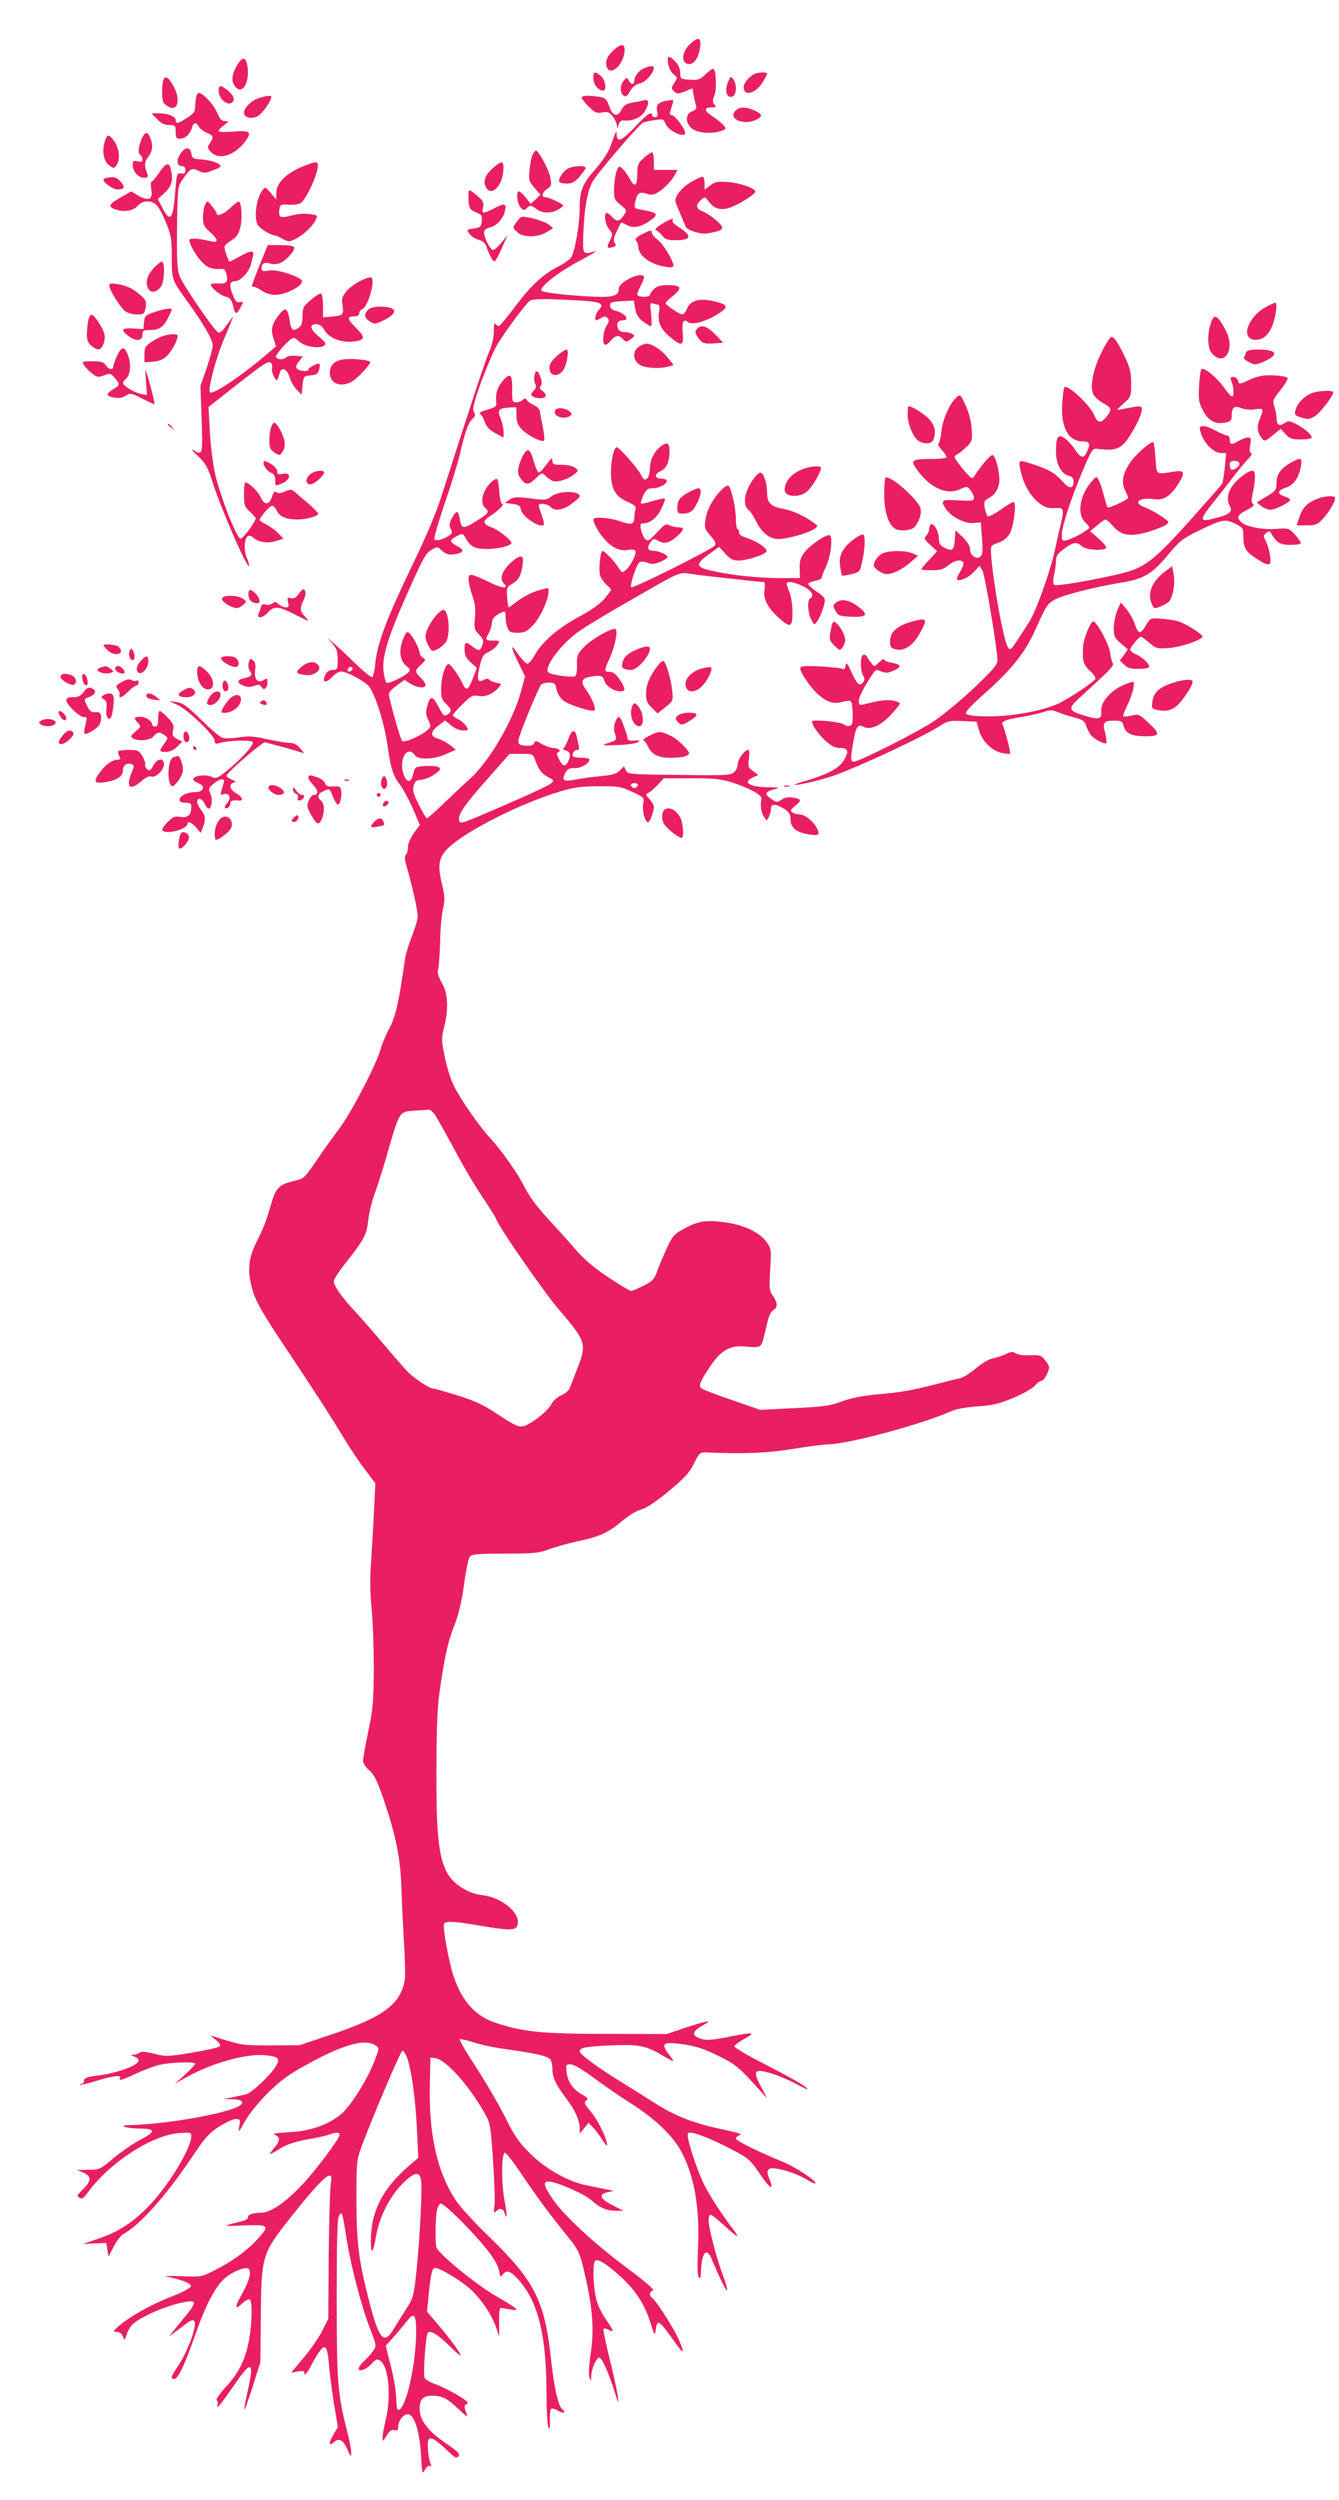 <?xml version="1.0" standalone="no"?>
<!DOCTYPE svg PUBLIC "-//W3C//DTD SVG 20010904//EN"
 "http://www.w3.org/TR/2001/REC-SVG-20010904/DTD/svg10.dtd">
<svg version="1.0" xmlns="http://www.w3.org/2000/svg"
 width="686pt" height="1280pt" viewBox="0 0 686 1280"
 preserveAspectRatio="xMidYMid meet">
<g transform="translate(0,1280) scale(0.1,-0.1)"
fill="#e91e63" stroke="none">
<path d="M3530 12569 c-38 -39 -40 -92 -3 -97 28 -4 53 33 60 88 7 51 -12 54
-57 9z"/>
<path d="M3148 12547 c-34 -29 -48 -58 -41 -85 16 -61 93 8 93 84 0 30 -17 31
-52 1z"/>
<path d="M3423 12473 c4 -21 16 -45 28 -54 21 -16 21 -17 4 -43 -17 -25 -17
-29 -2 -43 15 -15 20 -15 56 -1 l39 16 5 -32 c3 -17 8 -41 12 -53 6 -18 2 -25
-19 -33 -36 -13 -36 -61 0 -89 30 -23 103 -28 150 -11 26 10 26 11 8 32 -11
11 -36 31 -57 45 -41 26 -41 43 0 43 21 0 24 2 13 15 -10 12 -10 21 0 45 12
30 10 124 -4 137 -3 4 -21 -8 -40 -26 -30 -29 -38 -32 -82 -29 -48 3 -49 4
-49 35 0 19 -9 41 -24 57 -34 36 -45 33 -38 -11z"/>
<path d="M1212 12461 c-25 -44 -28 -78 -8 -103 40 -53 83 33 60 120 -9 33 -28
27 -52 -17z"/>
<path d="M3276 12435 c-14 -13 -26 -33 -26 -45 0 -25 -15 -26 -29 -2 -10 16
-12 16 -26 -2 -19 -25 -19 -60 -1 -75 11 -9 18 -5 34 22 13 23 30 36 51 40 28
6 71 54 71 80 0 17 -49 5 -74 -18z"/>
<path d="M3040 12402 c0 -31 16 -56 43 -65 27 -10 23 50 -5 74 -31 25 -38 24
-38 -9z"/>
<path d="M3870 12423 c-28 -10 -60 -47 -60 -69 0 -51 63 -33 100 29 11 18 20
35 20 40 0 8 -37 8 -60 0z"/>
<path d="M836 12387 c-8 -31 -7 -100 2 -113 4 -6 16 -16 28 -22 46 -24 60 42
22 109 -26 46 -44 55 -52 26z"/>
<path d="M3732 12385 c-22 -47 -10 -91 21 -79 21 8 23 62 4 88 -12 17 -14 16
-25 -9z"/>
<path d="M1120 12337 c0 -51 61 -91 77 -50 4 11 -4 26 -25 45 -39 34 -52 35
-52 5z"/>
<path d="M1006 12307 c-3 -12 -6 -36 -6 -53 0 -25 -8 -36 -41 -57 -47 -31 -59
-33 -59 -12 0 19 -40 35 -88 35 l-36 0 29 -30 c21 -22 38 -30 62 -30 31 0 33
-2 33 -35 0 -30 3 -35 23 -35 26 0 51 23 61 58 9 27 22 28 35 3 6 -10 24 -24
41 -31 34 -14 36 -21 15 -54 -14 -20 -13 -24 5 -44 41 -43 120 -20 175 52 38
50 27 60 -61 52 -42 -3 -74 -2 -74 3 0 5 12 19 28 30 26 20 26 20 5 21 -17 0
-27 10 -38 38 -16 38 -57 87 -86 103 -13 6 -18 3 -23 -14z"/>
<path d="M1321 12296 c-35 -13 -71 -49 -71 -72 0 -26 37 -36 70 -19 24 13 70
78 70 100 0 8 -32 4 -69 -9z"/>
<path d="M2980 12300 c0 -5 16 -26 36 -46 32 -31 41 -35 69 -30 28 6 36 2 54
-20 12 -15 21 -36 22 -48 1 -18 2 -18 8 4 5 19 13 25 32 23 42 -3 84 16 102
46 25 42 23 65 -5 57 -13 -3 -40 -9 -61 -12 -28 -5 -42 -14 -53 -36 -21 -40
-46 -33 -63 19 -13 35 -19 42 -50 47 -54 9 -91 7 -91 -4z"/>
<path d="M3410 12283 c-38 -7 -50 -21 -43 -54 4 -22 2 -29 -11 -29 -9 0 -16 5
-16 10 0 23 -25 6 -89 -62 -68 -71 -90 -80 -92 -35 0 15 -2 17 -6 7 -3 -8 -15
-39 -25 -68 -12 -33 -43 -79 -79 -120 -64 -72 -79 -107 -79 -192 0 -93 -26
-239 -47 -262 -10 -11 -36 -29 -58 -40 -80 -40 -144 -99 -220 -200 -43 -57
-82 -105 -88 -107 -5 -2 -13 3 -18 10 -6 9 -9 -4 -9 -37 0 -32 -9 -72 -24
-105 -21 -48 -86 -246 -236 -714 -33 -106 -81 -221 -163 -390 -126 -262 -174
-390 -184 -490 -3 -36 -10 -68 -16 -72 -5 -3 -46 30 -91 74 -44 43 -94 90
-111 103 l-30 25 28 -31 c22 -25 27 -39 27 -82 0 -49 -2 -52 -25 -52 -14 0
-29 -8 -35 -19 -25 -47 -2 -55 36 -13 17 17 34 26 47 23 34 -5 110 -47 135
-73 32 -35 80 -186 97 -303 17 -122 29 -159 67 -207 15 -21 44 -74 64 -120
l35 -82 -31 -42 c-17 -24 -30 -55 -30 -71 0 -16 -5 -34 -11 -40 -7 -7 -6 -25
4 -59 27 -91 58 -229 57 -256 0 -14 -13 -59 -29 -100 -16 -40 -32 -93 -36
-118 -33 -230 -49 -298 -81 -357 -18 -33 -38 -81 -44 -105 -20 -75 -147 -319
-209 -403 -33 -44 -88 -120 -121 -170 -59 -86 -64 -91 -111 -101 -79 -19 -95
-35 -119 -116 -28 -96 -37 -120 -78 -202 -42 -86 -46 -151 -15 -252 18 -56 56
-121 176 -300 153 -230 212 -321 302 -469 27 -44 71 -109 99 -145 l49 -65 -7
-145 c-4 -80 -11 -197 -15 -260 -6 -77 -5 -153 2 -230 7 -63 12 -203 12 -310
-1 -172 -4 -210 -28 -324 -15 -71 -27 -140 -27 -152 0 -13 14 -34 32 -49 25
-21 40 -52 75 -153 61 -180 84 -296 89 -437 2 -66 8 -192 13 -280 6 -88 8
-178 5 -200 -20 -127 -108 -193 -384 -285 l-155 -52 -145 -1 c-129 -1 -154 2
-229 25 l-83 26 28 -23 c19 -16 26 -27 19 -33 -5 -6 -69 -20 -141 -32 -125
-21 -134 -21 -194 -6 -43 11 -67 13 -74 6 -5 -5 -19 -10 -31 -11 -19 0 -19 -1
3 -9 43 -18 23 -40 -60 -69 -30 -10 -79 -22 -109 -26 -75 -9 -89 -14 -89 -31
0 -8 -5 -14 -12 -14 -6 0 -9 -2 -7 -5 3 -2 40 7 82 20 81 26 133 32 122 15
-10 -17 10 -11 79 21 36 17 89 37 118 45 56 15 188 19 188 7 0 -5 -24 -29 -52
-56 l-53 -47 55 31 c131 75 317 127 413 115 67 -7 74 -17 48 -59 -29 -47 -124
-135 -152 -141 -13 -3 -44 -10 -69 -15 l-45 -9 48 -1 c54 -1 64 -20 21 -40
-89 -40 -374 -88 -544 -92 -73 -1 -29 -17 53 -18 76 -1 74 -17 -7 -59 -35 -18
-95 -60 -134 -92 -68 -58 -73 -60 -129 -60 l-58 -1 33 -14 c42 -18 41 -42 -3
-85 -31 -30 -33 -35 -18 -43 12 -8 21 -3 37 19 112 157 329 300 473 312 59 4
63 3 63 -16 0 -62 -119 -257 -219 -359 -80 -83 -157 -132 -255 -165 l-81 -28
60 3 60 2 5 -35 6 -35 27 52 c15 29 37 58 49 64 81 42 220 198 349 390 68 102
89 126 141 160 34 21 72 39 86 39 23 0 24 -3 18 -37 -6 -36 -4 -34 30 27 21
37 72 100 118 145 65 64 106 94 204 147 182 101 296 131 347 94 19 -13 18 -16
-8 -83 -38 -96 -119 -224 -168 -267 -65 -55 -158 -88 -269 -94 -65 -3 -87 -7
-72 -13 29 -11 28 -31 -4 -68 -32 -39 -28 -39 33 -1 33 20 75 34 135 45 47 8
98 19 113 25 34 13 55 13 55 -1 0 -18 -119 -177 -184 -247 -92 -99 -169 -152
-220 -152 -42 0 -69 -11 -66 -26 1 -5 -11 -12 -27 -16 -110 -28 -110 -28 5
-23 133 5 137 1 65 -77 -54 -57 -129 -111 -220 -156 -59 -30 -65 -31 -165 -27
-56 2 -92 2 -78 -1 81 -16 131 -36 128 -50 -2 -9 -44 -32 -101 -54 -105 -41
-210 -100 -267 -149 -32 -28 -33 -30 -12 -31 14 0 26 -9 31 -23 9 -21 9 -21
16 -2 17 54 34 72 102 107 84 45 228 87 244 71 7 -7 -4 -27 -33 -63 -24 -28
-54 -66 -68 -83 l-25 -31 30 22 c17 12 41 30 55 41 38 31 54 27 47 -12 -9 -56
-47 -145 -87 -205 -33 -49 -36 -58 -22 -63 21 -8 54 60 114 231 53 151 102
243 151 286 40 33 102 59 119 48 17 -11 7 -60 -27 -120 -43 -76 -45 -97 -6
-60 16 16 34 25 40 22 15 -10 13 -115 -3 -207 -18 -99 -53 -171 -121 -243 -31
-34 -50 -63 -45 -66 6 -4 8 -15 4 -26 -8 -27 22 11 93 114 81 118 96 109 63
-36 -30 -136 -24 -132 23 13 l41 130 2 226 c3 324 4 328 164 529 158 198 211
243 195 162 -4 -20 -9 -185 -11 -366 l-2 -329 -31 -61 c-17 -34 -60 -97 -95
-138 l-65 -77 34 6 c30 5 35 3 35 -13 0 -11 16 9 34 44 66 122 81 123 91 9 3
-45 15 -137 26 -203 l20 -121 -20 -34 c-28 -45 -28 -69 -1 -44 27 24 47 13 70
-37 16 -38 19 -40 19 -17 1 15 -10 71 -24 124 -45 178 -50 245 -50 670 0 290
3 406 12 420 15 26 17 20 38 -115 22 -140 75 -344 119 -458 36 -94 36 -94 17
-120 -10 -15 -29 -36 -41 -47 -12 -11 -26 -27 -30 -35 -15 -29 36 -16 63 16
21 23 29 27 43 18 45 -27 60 -182 30 -304 -8 -36 -16 -76 -16 -90 0 -24 1 -23
21 9 14 24 25 32 39 28 15 -4 20 0 20 17 0 33 29 68 53 64 31 -5 58 -93 64
-212 5 -93 7 -97 20 -72 8 15 19 24 25 20 8 -5 9 -1 4 12 -12 28 -19 101 -12
119 8 22 37 6 97 -52 38 -37 48 -42 58 -30 9 12 -1 23 -61 64 -95 64 -138 120
-138 178 0 52 18 70 71 68 48 -2 71 -14 130 -70 48 -44 48 -45 36 -13 -9 24
-9 33 1 39 11 6 11 10 0 18 -29 24 -120 73 -160 86 -23 8 -47 22 -52 30 -10
16 5 221 16 233 14 13 52 -10 109 -66 32 -32 59 -55 59 -51 0 12 -54 86 -113
155 l-59 69 6 66 c12 122 18 153 32 158 19 7 140 -66 191 -115 55 -54 101
-123 123 -185 l18 -52 -1 75 c-1 45 2 74 8 73 6 -1 28 -4 50 -8 53 -10 41 2
-70 66 -104 59 -300 220 -309 252 -7 28 -6 153 3 191 3 16 12 31 18 33 15 5
157 -135 235 -232 37 -46 59 -84 64 -109 6 -34 8 -37 19 -23 20 27 41 20 84
-29 100 -114 141 -285 141 -589 0 -82 5 -157 10 -165 6 -10 9 1 7 37 -1 28 2
55 6 59 4 4 21 0 37 -10 17 -9 30 -13 30 -7 0 5 -4 12 -9 15 -20 13 -42 109
-57 246 -32 309 -83 411 -326 645 -69 66 -143 148 -166 183 -92 142 -135 333
-130 577 l3 150 24 -3 c52 -5 170 -135 251 -277 32 -56 33 -61 46 -249 7 -105
11 -209 7 -231 -5 -33 -3 -38 8 -28 19 19 37 16 44 -8 14 -44 14 -9 -1 68 -16
89 -15 234 2 240 6 2 41 -43 79 -99 74 -112 156 -223 246 -333 50 -62 59 -80
77 -155 48 -198 58 -314 38 -443 -9 -62 -11 -107 -6 -120 8 -21 9 -20 9 6 1
40 28 100 43 95 14 -5 47 -81 78 -178 19 -61 20 -62 15 -20 -3 25 -21 111 -42
192 -20 81 -34 150 -31 153 4 4 16 2 27 -5 29 -15 27 -7 -18 59 -26 38 -43 77
-50 116 -14 73 -14 172 -1 180 16 10 62 -20 136 -88 76 -71 120 -142 150 -242
14 -45 19 -54 22 -35 6 48 10 54 29 39 9 -8 38 -45 64 -83 54 -76 61 -74 25 8
-24 55 -117 200 -136 211 -16 10 -12 33 6 37 10 2 -41 46 -132 114 -176 131
-327 272 -384 356 -45 67 -49 88 -20 88 39 0 183 -63 220 -96 43 -39 78 -54
127 -54 l37 0 -55 28 c-65 32 -74 56 -27 67 l33 7 -45 9 c-25 5 -69 14 -98 20
-93 19 -209 85 -287 163 -58 58 -81 92 -130 191 -33 65 -100 180 -148 253 -48
74 -85 137 -82 140 3 3 36 -4 73 -16 37 -13 119 -29 182 -37 124 -17 188 -31
207 -47 7 -6 13 -28 13 -50 0 -45 17 -82 71 -153 45 -59 69 -113 69 -152 l0
-28 23 28 22 28 24 -25 c13 -14 34 -42 47 -63 13 -21 24 -33 24 -26 0 31 -44
123 -81 168 -35 42 -39 51 -26 59 13 9 10 14 -20 31 -48 27 -73 63 -80 113 -5
40 -4 42 20 42 17 0 59 -25 116 -67 50 -38 137 -97 193 -133 129 -81 224 -174
266 -261 62 -126 87 -281 78 -479 -4 -86 -3 -140 4 -150 7 -11 10 -6 11 25 3
101 29 132 55 68 40 -96 75 -166 79 -161 3 3 -6 36 -20 74 -33 87 -75 247 -75
285 0 16 5 29 10 29 6 0 37 -25 70 -55 68 -62 84 -70 48 -22 -62 80 -118 168
-151 232 -39 80 -91 240 -83 261 7 17 104 -18 229 -84 80 -42 92 -52 135 -116
55 -82 79 -98 55 -36 -13 31 -14 43 -4 53 17 17 132 -15 194 -53 27 -17 47
-25 45 -18 -6 19 -105 83 -168 109 -120 49 -240 108 -240 119 0 7 10 15 22 18
15 4 -14 13 -87 28 -149 32 -239 66 -343 131 -48 31 -127 80 -177 111 -122 75
-215 143 -215 158 0 20 29 25 160 31 143 6 179 -1 263 -51 31 -19 57 -32 57
-30 0 3 -12 21 -27 40 -39 52 -24 61 80 46 62 -9 105 -23 176 -58 93 -46 106
-57 220 -184 l32 -35 -33 62 c-43 80 -34 92 49 68 32 -9 92 -34 133 -56 59
-31 69 -34 45 -14 -16 14 -106 64 -198 111 -98 50 -167 90 -164 97 2 7 26 24
53 39 59 33 47 34 -87 8 -80 -16 -110 -18 -135 -10 -57 19 -52 38 21 78 37 21
-4 12 -102 -20 l-98 -33 -310 1 c-330 0 -425 10 -564 56 -106 34 -176 113
-219 244 -24 74 -55 250 -47 264 9 15 57 12 185 -10 141 -24 176 -25 188 -4
31 56 -69 148 -175 160 -41 5 -74 17 -111 41 -99 63 -125 166 -126 508 -1 259
3 400 15 485 26 184 43 262 74 340 24 61 39 121 52 214 9 70 23 135 29 144 10
14 37 17 181 17 150 0 175 3 228 23 33 12 101 31 152 42 108 23 151 43 224
105 30 25 72 51 94 56 26 7 76 40 140 93 81 67 106 93 130 142 28 56 32 59 65
57 185 -8 306 -4 435 17 77 13 165 24 195 25 113 5 478 104 625 170 24 11 79
20 135 24 79 6 110 13 185 45 50 21 98 49 108 62 10 13 25 24 33 24 7 0 20 16
29 36 14 33 13 37 -7 65 -23 30 -27 32 -95 29 -22 -1 -50 4 -60 11 -15 9 -25
8 -49 -4 -16 -8 -46 -18 -66 -22 -22 -4 -57 -25 -88 -51 -28 -24 -64 -47 -78
-50 -15 -3 -67 -16 -117 -29 -132 -34 -187 -44 -313 -55 -76 -7 -134 -19 -180
-36 -58 -22 -91 -27 -242 -34 l-175 -9 -144 50 c-80 27 -150 54 -157 60 -15
13 -10 29 32 94 65 102 111 129 198 120 46 -5 65 -4 73 7 10 13 12 20 34 116
7 32 19 57 30 63 24 13 24 37 -1 74 -19 27 -20 40 -14 135 6 99 5 107 -18 139
-34 51 -120 91 -219 103 -95 13 -136 5 -213 -38 -42 -23 -53 -36 -81 -98 -18
-39 -40 -92 -49 -117 -14 -39 -24 -50 -69 -72 -29 -15 -58 -27 -64 -27 -6 0
-58 31 -115 69 -70 46 -123 91 -164 137 -32 38 -98 111 -145 162 -56 60 -97
116 -119 159 -34 70 -116 187 -180 257 -56 61 -148 193 -182 261 -17 32 -39
101 -49 152 -18 86 -18 98 -4 152 24 93 20 176 -11 228 -19 33 -24 52 -19 73
4 17 8 80 10 142 1 62 8 137 15 166 10 45 9 64 -5 123 -26 104 -17 144 40 195
99 88 365 221 560 280 73 22 110 28 200 28 101 1 115 -1 173 -28 63 -29 64
-30 57 -64 -6 -34 10 -92 25 -92 9 0 30 55 30 78 0 9 -10 26 -22 40 -22 23
-22 24 -3 34 10 6 32 25 47 42 l29 31 142 0 c121 0 153 -4 212 -23 89 -29 151
-64 146 -83 -7 -29 -2 -69 12 -90 l15 -21 11 20 c6 12 11 30 11 41 0 27 23 27
66 0 27 -17 34 -27 34 -53 0 -42 26 -66 86 -77 58 -11 68 -5 49 31 -19 36 -62
70 -89 70 -11 0 -28 5 -36 10 -13 9 -11 14 13 33 35 29 34 35 -8 43 -25 4 -43
1 -60 -10 -24 -16 -27 -16 -56 5 -35 24 -29 37 23 49 27 7 21 8 -35 9 -98 1
-135 25 -80 50 l28 13 -27 20 c-25 17 -27 24 -21 64 3 26 2 44 -4 44 -18 0
-53 -47 -53 -72 0 -14 -9 -33 -19 -42 -17 -16 -45 -17 -282 -14 -255 3 -264 4
-273 24 l-9 20 -22 -21 c-16 -17 -39 -24 -96 -29 -41 -4 -98 -11 -126 -17 -66
-13 -77 -7 -58 31 12 23 21 28 49 27 33 -1 76 24 76 45 0 4 -17 8 -38 8 -21 0
-41 3 -45 6 -10 10 4 34 20 34 9 0 12 7 9 18 -2 9 -8 32 -11 50 -9 42 -26 37
-44 -14 -8 -21 -19 -42 -24 -45 -5 -3 1 -9 12 -12 23 -6 27 -27 11 -58 -15
-27 -27 -24 -46 13 -12 22 -13 33 -5 36 19 6 2 22 -24 22 -13 0 -39 9 -58 20
-31 18 -35 19 -41 5 -4 -12 -16 -15 -43 -13 -33 3 -38 6 -37 28 1 20 83 223
113 280 5 9 22 15 42 15 30 0 34 -3 40 -35 4 -20 19 -44 35 -57 29 -23 150
-61 160 -50 9 9 -15 66 -43 105 -30 40 -25 57 17 66 56 11 69 7 76 -19 7 -27
49 -55 84 -55 27 0 25 16 -6 62 -18 26 -34 38 -50 38 -30 0 -30 5 0 71 29 64
44 149 27 149 -29 0 -119 -53 -156 -90 -37 -38 -40 -45 -39 -95 1 -32 -3 -55
-10 -58 -19 -7 -125 8 -137 20 -23 23 55 133 143 200 29 23 145 94 258 158
296 170 263 156 345 144 68 -9 337 -39 357 -39 7 0 8 -14 5 -37 -8 -48 13 -91
69 -143 63 -58 74 -54 74 25 0 36 -7 82 -15 102 -8 19 -15 39 -15 44 0 16 38
10 85 -13 43 -21 59 -48 35 -63 -15 -9 -12 -72 6 -107 15 -29 16 -30 30 -10
15 22 28 53 38 94 5 24 1 31 -39 58 -25 17 -45 35 -45 40 0 5 16 12 35 16 19
3 35 11 35 17 0 6 9 30 21 54 27 56 38 163 17 163 -24 0 -104 -56 -129 -91
-18 -26 -24 -46 -22 -81 l1 -48 -96 0 c-115 0 -249 14 -349 36 -90 19 -93 34
-21 86 l52 38 32 -35 c26 -29 39 -35 70 -35 45 1 136 31 141 47 5 15 -50 53
-100 68 -28 9 -42 18 -41 29 1 9 -2 16 -7 16 -5 0 -9 24 -9 53 0 49 -19 142
-35 167 -5 8 -17 3 -37 -17 -43 -41 -77 -103 -84 -155 -6 -40 -3 -48 26 -81
25 -29 30 -40 21 -51 -17 -21 -419 -221 -427 -213 -9 9 25 113 41 127 7 6 22
6 41 -1 23 -9 37 -8 67 4 20 9 37 20 37 25 0 12 -46 32 -75 32 -28 0 -32 17
-11 46 13 16 18 17 35 7 33 -20 58 -15 96 18 42 37 44 49 9 49 -14 0 -34 5
-45 11 -17 9 -26 3 -64 -38 -40 -43 -46 -46 -59 -33 -9 8 -18 30 -22 48 -5 25
-3 32 9 32 36 0 70 26 94 73 13 27 22 51 19 54 -3 3 -30 -3 -61 -12 -30 -10
-58 -16 -61 -13 -3 3 3 22 12 42 15 30 23 36 49 36 34 0 79 26 70 41 -4 5 -17
9 -31 9 -32 0 -31 24 1 38 30 14 45 48 45 103 0 42 -12 48 -44 24 -34 -26 -56
-69 -56 -111 0 -24 -6 -47 -15 -54 -12 -10 -18 -7 -32 21 -19 35 -111 139
-123 139 -15 0 -30 -64 -30 -129 0 -85 23 -124 86 -151 34 -15 44 -24 40 -36
-3 -9 -6 -25 -6 -37 0 -43 -11 -47 -70 -27 -60 21 -140 26 -140 10 0 -19 31
-74 59 -103 38 -42 78 -60 116 -53 19 4 36 2 40 -4 8 -13 -21 -73 -47 -97 -20
-18 -21 -17 -37 7 -28 43 -79 95 -86 88 -11 -11 -18 -94 -11 -123 4 -14 18
-35 31 -47 14 -12 25 -24 25 -28 0 -4 -16 -25 -35 -48 -23 -26 -69 -58 -127
-89 -105 -55 -194 -132 -229 -198 -15 -27 -30 -44 -39 -43 -8 2 -30 26 -49 53
-39 59 -35 30 10 -59 l29 -59 -22 -81 c-40 -146 -160 -352 -257 -441 -31 -27
-92 -85 -136 -127 -45 -43 -84 -78 -88 -78 -4 0 -22 31 -41 69 -28 54 -33 75
-27 97 6 24 13 30 42 32 19 2 49 15 68 29 29 22 31 27 17 35 -9 5 -40 8 -69 6
-50 -4 -52 -5 -60 -41 -10 -43 -29 -48 -45 -12 -35 76 11 166 54 108 18 -25
96 -22 159 6 l50 22 -29 24 c-16 12 -43 27 -60 32 -43 12 -43 35 -1 67 l35 27
31 -25 c18 -16 43 -26 61 -26 29 0 30 1 16 23 -8 12 -27 28 -42 35 -14 7 -26
16 -26 20 0 4 22 30 49 56 44 43 53 48 81 43 34 -7 74 8 103 41 18 20 18 20
-12 27 -17 4 -33 11 -36 16 -4 5 -14 5 -27 -2 -31 -17 -37 0 -21 67 12 52 18
63 45 75 17 8 38 24 46 37 14 21 13 22 -22 22 -40 0 -42 4 -21 40 8 14 14 36
15 50 0 17 9 31 29 43 39 23 41 22 41 -12 0 -16 4 -41 10 -55 8 -22 16 -26 51
-26 35 0 48 6 79 38 36 36 80 131 80 172 0 24 5 23 -58 5 -28 -9 -72 -31 -97
-50 -25 -19 -47 -35 -49 -35 -2 0 -6 23 -8 52 -3 47 -1 53 23 67 35 20 48 42
56 96 5 39 3 45 -12 45 -9 0 -35 -17 -56 -39 -39 -39 -50 -76 -28 -98 28 -28
-6 -27 -68 3 -103 50 -113 51 -113 17 1 -15 9 -53 20 -83 14 -41 17 -70 13
-113 -5 -53 -4 -60 21 -86 23 -24 25 -32 17 -54 -12 -32 -18 -33 -51 -7 -35
27 -40 25 -40 -16 0 -27 7 -43 31 -65 l32 -29 -20 -52 c-23 -61 -35 -68 -52
-31 -18 41 -62 103 -73 103 -17 0 -38 -69 -38 -125 0 -47 4 -60 25 -79 30 -28
31 -42 6 -55 -16 -9 -22 -4 -42 36 -32 61 -45 64 -59 12 -10 -35 -9 -49 4 -76
15 -31 14 -34 -4 -51 -32 -29 -119 -67 -130 -56 -8 8 -44 133 -67 230 -4 16 5
28 37 52 l42 31 31 -20 c37 -22 77 -25 77 -6 0 8 -11 24 -25 37 -31 30 -31 37
2 67 24 23 25 26 10 35 -9 5 -17 16 -17 24 0 20 -35 87 -53 102 -12 10 -17 6
-31 -28 -26 -64 -18 -117 23 -146 12 -9 13 -15 4 -26 -17 -20 -101 -60 -112
-54 -5 3 -12 25 -15 50 -12 75 17 174 117 399 81 183 98 215 126 231 32 18 32
18 55 -3 23 -22 44 -25 84 -15 30 9 28 21 -8 39 -38 20 -38 30 0 50 30 15 31
15 47 -13 24 -42 47 -53 109 -53 57 0 124 17 124 31 0 15 -68 68 -104 81 -45
16 -45 32 -3 58 38 24 75 61 60 61 -6 0 -13 27 -15 60 -2 33 -7 63 -11 66 -9
9 -46 -24 -63 -58 -18 -35 -18 -72 1 -88 24 -20 19 -28 -40 -65 -70 -45 -81
-45 -89 5 -8 49 -17 50 -41 7 -14 -27 -15 -38 -6 -55 10 -18 8 -23 -11 -36
-34 -21 -65 -28 -73 -17 -3 6 21 88 53 183 33 95 67 207 77 248 26 116 44 166
65 185 15 14 17 21 8 35 -9 15 -2 44 36 152 27 73 64 159 82 191 37 63 141
204 167 226 13 10 51 12 188 6 180 -8 201 -15 165 -54 -15 -16 -22 -51 -11
-51 3 0 14 6 25 12 15 10 22 10 32 0 10 -10 9 -18 -5 -41 -18 -31 -23 -86 -8
-96 5 -3 18 6 29 20 23 28 44 32 62 10 15 -18 20 -18 45 1 17 13 18 16 5 24
-8 5 -27 10 -42 10 -18 0 -29 7 -33 20 -8 26 1 40 26 40 39 0 12 36 -38 49
-18 5 -28 14 -28 27 0 16 8 19 61 22 l61 3 7 -40 c4 -29 15 -47 39 -66 19 -14
37 -25 42 -25 4 0 4 28 1 61 -7 55 -5 61 9 55 9 -3 21 -6 27 -6 7 0 8 -15 4
-40 -8 -50 9 -87 61 -129 56 -46 66 -42 61 24 -5 58 3 75 26 56 19 -16 83 0
140 33 75 44 72 57 -18 76 -65 14 -110 0 -126 -40 -7 -17 -18 -30 -24 -30 -14
0 -86 48 -86 58 0 4 16 20 35 35 52 41 46 57 -20 57 -42 0 -60 -5 -75 -20 -11
-11 -20 -24 -20 -30 0 -12 -57 -13 -64 -1 -3 5 4 27 17 49 12 22 19 44 15 48
-23 22 -128 -31 -128 -65 0 -31 -22 -41 -89 -41 -97 0 -295 20 -306 31 -16 16
83 95 195 154 58 31 94 53 80 49 -64 -19 -65 -17 -62 76 4 137 20 228 47 279
24 43 233 288 259 303 6 3 32 9 58 13 45 7 48 6 57 -18 15 -38 101 -77 101
-47 0 20 -53 90 -67 90 -11 0 -13 6 -9 20 3 11 9 29 12 40 4 11 2 19 -2 19 -5
-1 -20 -4 -34 -6z m-1609 -2916 c-13 -13 -26 -3 -16 12 3 6 11 8 17 5 6 -4 6
-10 -1 -17z m939 -454 c20 -55 35 -75 68 -92 31 -16 32 -18 15 -32 -16 -14
-145 -73 -381 -173 -71 -30 -84 -33 -89 -20 -11 28 23 79 142 213 l116 131 60
0 c56 0 60 -2 69 -27z m528 -135 c-3 -7 -11 -13 -18 -13 -7 0 -15 6 -17 13 -3
7 4 12 17 12 13 0 20 -5 18 -12z m-1040 -1685 c10 -16 54 -93 97 -173 42 -80
108 -192 146 -248 38 -57 69 -106 69 -109 0 -24 260 -399 329 -475 38 -43 82
-98 96 -123 31 -53 30 -80 -12 -185 -14 -36 -29 -75 -34 -87 -4 -12 -24 -29
-43 -37 -19 -8 -42 -28 -50 -44 -17 -32 -72 -79 -123 -106 -39 -20 -52 -15
-168 62 -59 39 -110 62 -191 87 -61 19 -117 35 -125 35 -17 0 -82 42 -123 79
-15 14 -71 78 -124 141 -53 63 -122 142 -153 175 -66 70 -109 131 -109 155 0
9 25 48 55 86 99 125 113 150 121 222 3 37 20 103 36 147 16 44 47 142 68 218
57 196 56 195 133 200 34 2 67 4 74 5 6 1 20 -10 31 -25z m-144 -4825 c22 -54
45 -213 52 -370 l7 -147 -39 -33 c-142 -120 -204 -239 -204 -392 0 -76 11 -65
27 26 16 95 69 200 134 266 59 58 85 66 95 26 9 -35 -4 -296 -22 -469 -14
-132 -17 -142 -52 -196 -20 -31 -49 -77 -64 -103 -52 -87 -77 -56 -132 162
-48 189 -60 284 -60 497 0 189 1 204 25 270 51 140 202 495 211 495 5 0 15
-15 22 -32z m48 -1417 c-3 -171 -54 -391 -92 -391 -6 0 -10 26 -10 58 0 31
-12 105 -27 164 l-27 107 40 44 c21 24 52 61 68 81 38 51 49 36 48 -63z"/>
<path d="M3767 12232 c-39 -43 48 -77 111 -43 30 16 28 26 -12 45 -45 21 -79
20 -99 -2z"/>
<path d="M724 12085 c-16 -40 -18 -71 -4 -80 6 -3 10 -13 10 -22 0 -11 -6 -14
-25 -9 -21 5 -25 3 -25 -17 0 -34 27 -67 57 -67 19 0 24 4 19 16 -18 46 -17
64 3 90 23 29 26 59 11 98 -13 36 -28 33 -46 -9z"/>
<path d="M540 12085 c-18 -46 -12 -102 12 -125 27 -25 35 -25 48 -1 21 40 4
108 -34 140 -13 11 -17 9 -26 -14z"/>
<path d="M932 12023 c-28 -32 -30 -73 -2 -73 14 0 20 -7 20 -21 0 -15 -5 -20
-22 -17 -22 3 -23 -1 -31 -102 -11 -137 -25 -152 -68 -69 l-20 40 36 33 c36
34 44 68 29 124 -9 33 -26 27 -59 -23 -16 -24 -34 -45 -38 -45 -5 0 -6 -18 -2
-40 9 -52 -13 -62 -66 -32 l-37 22 -45 -26 c-66 -36 -76 -51 -42 -64 47 -18
94 -12 119 15 27 29 65 32 95 8 12 -10 35 -51 51 -92 27 -65 30 -85 30 -178 0
-117 0 -116 81 -228 82 -114 129 -195 129 -223 0 -14 -14 -66 -31 -116 l-32
-91 6 -172 c6 -185 5 -188 -43 -157 -14 8 -4 -5 22 -29 40 -38 52 -58 74 -127
43 -137 178 -449 190 -438 2 3 -3 22 -12 43 -16 39 -13 99 7 111 6 3 18 -1 28
-10 25 -23 74 -30 116 -16 l37 12 -28 29 c-15 15 -42 35 -60 44 -19 9 -34 19
-34 22 0 14 52 73 64 73 7 0 18 -11 24 -25 14 -30 48 -45 106 -45 46 0 106 17
106 30 0 4 -21 26 -47 49 -27 22 -58 49 -69 59 -20 17 -25 18 -55 5 -23 -9
-36 -10 -43 -3 -8 8 -14 1 -22 -22 -15 -46 -39 -47 -59 -3 -15 31 -61 75 -79
75 -3 0 -6 -27 -6 -61 0 -55 3 -64 30 -89 16 -15 30 -30 30 -33 0 -19 -66
-107 -78 -105 -21 4 -110 233 -132 341 -10 48 -22 142 -25 210 l-7 123 135
106 c158 124 176 135 187 117 5 -7 6 -18 3 -25 -2 -7 2 -25 10 -41 16 -29 15
-30 32 23 9 27 38 11 48 -26 5 -19 21 -48 35 -63 l27 -29 5 49 c5 47 6 48 42
51 29 3 37 8 43 29 3 14 4 27 2 30 -7 6 -57 -19 -57 -29 0 -12 -44 -10 -58 4
-8 8 -6 17 9 37 l21 26 -37 3 c-21 2 -42 -1 -48 -7 -14 -14 -44 -14 -53 0 -7
11 73 99 90 99 5 0 20 -10 32 -21 26 -24 101 -36 124 -19 13 9 8 17 -29 49
-45 39 -48 61 -8 61 14 0 28 -11 39 -30 27 -48 106 -72 176 -54 32 9 28 24
-18 69 -42 41 -43 55 -4 55 15 0 24 6 24 15 0 9 6 18 14 21 34 13 74 164 44
164 -29 -1 -96 -39 -122 -70 -24 -29 -27 -39 -21 -76 7 -47 3 -50 -65 -56
l-35 -3 0 59 c0 33 -5 61 -11 63 -5 2 -29 -13 -52 -33 -38 -32 -42 -40 -42
-81 0 -32 -5 -50 -17 -59 -30 -23 -42 -16 -48 29 -11 69 -21 77 -50 42 -42
-51 -50 -80 -34 -127 l13 -41 -39 -34 c-131 -113 -286 -217 -299 -202 -13 14
31 179 73 276 26 62 47 113 46 113 -1 0 -16 -20 -34 -45 -27 -37 -36 -44 -47
-34 -28 23 -177 242 -193 283 -13 34 -16 78 -14 250 3 208 3 210 29 248 39 56
47 60 79 44 15 -8 35 -12 44 -9 45 14 71 26 71 33 0 13 -56 32 -102 34 -35 2
-44 6 -46 23 -6 38 -25 44 -50 16z"/>
<path d="M2729 12009 c-6 -12 -13 -47 -16 -79 -5 -52 -3 -59 25 -92 l31 -35
-25 -24 -25 -23 -25 32 c-14 18 -30 32 -35 32 -16 0 -10 -62 8 -82 15 -17 18
-17 34 -2 16 14 20 14 48 -7 33 -24 83 -23 122 5 21 14 21 15 -19 35 -23 12
-48 21 -57 21 -23 0 -18 26 9 43 22 15 23 19 14 64 -9 40 -60 133 -73 133 -2
0 -9 -10 -16 -21z"/>
<path d="M3298 11991 c-29 -26 -33 -35 -33 -82 0 -63 -14 -71 -39 -24 -10 19
-27 42 -37 51 -17 16 -19 15 -30 -12 -6 -16 -12 -55 -13 -87 -1 -55 1 -60 33
-86 33 -27 34 -28 16 -54 -21 -32 -36 -34 -60 -7 -10 11 -22 20 -27 20 -16 0
-8 -58 12 -83 20 -25 20 -28 5 -58 -19 -35 -15 -44 15 -34 16 5 19 10 10 20
-9 11 -7 25 9 59 11 25 22 46 24 46 3 0 17 -6 32 -14 31 -16 69 -9 115 24 47
33 41 41 -43 56 -37 6 -39 8 -33 37 9 47 22 57 56 46 20 -8 35 -7 52 1 34 18
78 61 94 93 l15 27 -61 0 -60 0 0 45 c0 25 -4 45 -10 45 -5 0 -24 -13 -42 -29z"/>
<path d="M1545 11945 c-79 -33 -128 -82 -129 -130 l-1 -36 -28 33 c-27 32 -29
32 -43 13 -31 -41 -44 -138 -24 -176 10 -18 64 -52 85 -54 6 0 25 -8 43 -18
30 -16 34 -16 65 -1 41 21 85 62 103 95 13 27 13 27 -29 33 -25 4 -64 1 -95
-8 -59 -15 -67 -10 -60 36 3 20 8 23 45 20 23 -2 51 2 62 7 24 13 77 121 87
174 8 45 2 46 -81 12z"/>
<path d="M2525 11939 c-40 -35 -52 -68 -35 -98 25 -48 80 1 88 79 5 59 -3 62
-53 19z"/>
<path d="M2910 11937 c-26 -13 -52 -55 -44 -69 3 -4 20 -8 39 -8 25 0 40 8 64
35 17 20 31 40 31 45 0 14 -60 12 -90 -3z"/>
<path d="M563 11892 c-18 -2 -33 -7 -33 -11 0 -17 48 -51 73 -51 36 0 40 12
14 41 -17 19 -30 24 -54 21z"/>
<path d="M3542 11869 c-46 -26 -82 -69 -82 -98 0 -6 11 -34 24 -63 12 -29 26
-60 29 -69 6 -18 81 -41 112 -34 11 2 32 6 48 10 15 3 27 12 27 19 0 17 -66
71 -104 85 -31 13 -33 31 -5 57 20 18 21 18 45 -14 31 -39 74 -43 137 -11 52
27 97 58 97 68 0 16 -78 44 -138 49 -54 4 -67 2 -93 -17 l-29 -22 0 30 c0 16
-4 32 -8 35 -5 3 -31 -8 -60 -25z"/>
<path d="M2400 11789 c0 -53 7 -64 43 -78 24 -9 28 -16 25 -43 -3 -30 -7 -33
-41 -38 -37 -5 -37 -6 -22 -27 9 -13 30 -26 47 -31 24 -6 34 -16 44 -45 7 -21
19 -46 26 -56 12 -17 16 -13 46 52 l32 72 -31 -37 c-17 -21 -36 -38 -43 -38
-14 0 -46 62 -46 90 0 12 10 21 30 25 32 7 67 44 76 81 11 42 1 46 -51 19 -63
-32 -68 -31 -60 3 6 28 -3 40 -57 81 -17 12 -18 10 -18 -30z"/>
<path d="M1051 11753 c-6 -12 -11 -41 -11 -66 0 -37 5 -48 35 -74 43 -38 46
-58 8 -49 -66 16 -113 18 -113 7 0 -21 37 -86 66 -114 28 -29 52 -37 93 -34
21 2 26 -4 32 -31 8 -38 -2 -47 -48 -43 -18 1 -33 -2 -33 -6 0 -16 46 -54 76
-62 23 -6 30 -15 39 -50 11 -46 17 -45 43 6 10 18 9 20 -8 16 -16 -4 -23 3
-35 31 -22 53 -20 76 9 76 28 0 73 48 82 88 3 15 8 33 10 40 9 31 -10 31 -62
2 -29 -16 -56 -30 -58 -30 -5 0 -26 60 -26 76 0 6 15 21 34 32 26 16 38 31 46
64 12 41 9 122 -4 135 -4 4 -23 -10 -44 -30 -34 -33 -72 -49 -72 -29 0 4 -11
20 -24 36 -23 30 -23 30 -35 9z"/>
<path d="M2648 11665 c-23 -30 -23 -33 5 -56 31 -26 102 -25 147 2 l34 21 -22
18 c-20 16 -103 41 -135 40 -7 0 -20 -11 -29 -25z"/>
<path d="M3391 11653 c-28 -17 -39 -29 -30 -32 7 -2 22 -15 32 -28 15 -18 28
-23 65 -23 84 0 91 21 21 66 -22 13 -37 29 -34 34 10 16 -8 11 -54 -17z"/>
<path d="M3286 11599 c-28 -15 -35 -24 -27 -32 6 -6 11 -20 11 -31 1 -45 62
-90 139 -102 28 -5 41 -3 41 5 0 26 -52 112 -80 133 -17 12 -30 28 -30 35 0
17 -8 16 -54 -8z"/>
<path d="M1335 11455 c-41 -101 -51 -133 -41 -123 4 3 24 -5 43 -18 43 -29 92
-31 148 -5 52 23 75 49 54 62 -43 27 -125 50 -161 44 -33 -6 -38 -4 -38 13 0
24 17 32 45 22 11 -4 32 -3 47 2 32 11 81 65 75 82 -2 7 -30 11 -70 11 l-65 0
-37 -90z"/>
<path d="M789 11429 c-35 -38 -45 -72 -31 -104 13 -28 45 -24 67 8 18 25 21
127 4 127 -6 0 -24 -14 -40 -31z"/>
<path d="M560 11338 c0 -22 58 -116 82 -132 12 -9 39 -16 60 -16 34 0 38 2 44
35 5 29 2 38 -22 60 -40 36 -72 52 -121 60 -33 5 -43 4 -43 -7z"/>
<path d="M6489 11230 c-99 -52 -137 -170 -55 -170 42 0 73 32 92 95 15 52 18
95 7 95 -5 -1 -24 -9 -44 -20z"/>
<path d="M1886 11214 c-23 -22 -20 -41 9 -60 23 -15 27 -15 71 6 77 38 70 70
-18 70 -29 0 -52 -6 -62 -16z"/>
<path d="M788 11201 c-43 -15 -47 -19 -50 -51 l-3 -35 -52 3 c-60 4 -67 -6
-27 -37 38 -30 74 -28 74 4 0 22 4 25 36 25 49 0 70 14 94 60 11 22 20 42 20
45 0 10 -44 3 -92 -14z"/>
<path d="M453 11163 c-4 -16 -7 -48 -8 -71 0 -34 5 -48 24 -63 32 -26 47 -24
61 10 14 35 7 62 -27 114 -31 44 -40 46 -50 10z"/>
<path d="M6202 11141 c-18 -57 -15 -125 6 -149 64 -75 123 20 72 116 -44 83
-61 90 -78 33z"/>
<path d="M3570 11115 c-10 -12 -9 -20 4 -40 21 -33 33 -37 87 -33 l44 3 -41
43 c-43 44 -73 52 -94 27z"/>
<path d="M836 11080 c-15 -5 -43 -19 -62 -32 -29 -20 -34 -29 -34 -63 l0 -40
45 3 c31 3 52 12 71 30 25 26 54 79 54 102 0 12 -33 12 -74 0z"/>
<path d="M5665 11036 c-59 -100 -86 -211 -63 -256 8 -14 30 -34 51 -45 43 -23
45 -32 16 -69 -28 -35 -46 -33 -63 8 -22 53 -136 159 -153 143 -3 -4 -8 -41
-11 -82 -8 -123 31 -195 105 -195 36 0 41 -12 21 -55 -16 -35 -31 -31 -62 15
-14 22 -38 47 -52 56 -34 23 -44 8 -44 -66 0 -65 26 -116 65 -126 18 -4 25
-13 25 -29 0 -39 -21 -40 -54 -3 -39 44 -68 62 -145 88 -81 27 -83 27 -75 -17
11 -66 45 -132 85 -168 37 -33 57 -40 106 -36 32 2 35 -12 19 -76 -8 -32 -22
-94 -31 -137 -22 -106 -97 -316 -132 -370 -15 -24 -43 -67 -62 -96 -30 -46
-36 -51 -46 -36 -30 40 -104 501 -85 520 6 6 24 15 42 20 19 7 40 24 51 44 21
36 36 162 20 162 -5 0 -36 -18 -68 -41 -32 -22 -61 -37 -66 -32 -4 4 -10 24
-14 43 -5 31 -3 37 25 52 31 18 50 52 50 93 0 49 -22 125 -35 125 -12 0 -54
-48 -92 -106 -12 -18 -14 -17 -44 16 -17 19 -38 46 -47 59 -15 23 -15 25 3 35
11 6 32 24 48 39 27 26 29 32 25 90 -2 39 -14 84 -31 121 -27 59 -27 59 -48
40 -34 -31 -70 -113 -76 -173 -3 -31 -10 -59 -15 -62 -5 -3 3 -18 17 -33 14
-15 25 -31 25 -37 0 -5 -35 -9 -77 -9 -104 0 -111 -6 -73 -58 65 -90 152 -129
218 -97 36 16 37 16 54 -5 10 -12 18 -30 18 -39 0 -16 -9 -17 -80 -13 -87 5
-93 1 -64 -44 27 -40 96 -76 141 -72 l38 3 6 -80 c5 -57 3 -84 -6 -93 -19 -21
-55 2 -55 34 0 17 -13 39 -37 63 l-38 36 -3 -45 c-4 -58 -13 -65 -51 -46 -25
13 -31 23 -31 49 0 35 -26 81 -41 72 -5 -4 -9 -15 -9 -25 0 -10 -7 -25 -15
-33 -12 -13 -10 -19 21 -47 l35 -32 -40 -44 c-23 -24 -41 -46 -41 -49 0 -3 24
-5 54 -5 43 0 60 5 84 25 31 26 66 33 77 15 4 -6 -3 -26 -15 -46 -12 -19 -20
-38 -17 -41 12 -12 60 9 87 39 l28 30 15 -23 c13 -22 77 -402 77 -461 0 -21
-25 -50 -117 -138 -65 -61 -156 -137 -203 -169 -81 -56 -388 -211 -416 -211
-17 0 -17 14 -3 99 14 80 23 95 52 80 34 -19 89 5 141 61 25 27 46 53 46 58 0
5 -17 12 -37 15 -34 5 -59 2 -145 -19 -25 -6 -28 -4 -28 20 0 21 51 113 87
155 1 2 14 -1 28 -7 20 -9 33 -9 60 3 46 19 44 33 -5 41 -22 4 -40 11 -40 17
0 6 -12 0 -26 -14 -25 -24 -26 -24 -40 -4 -9 11 -19 26 -23 34 -5 8 -13 11
-20 7 -15 -9 -14 -81 1 -105 9 -15 9 -23 -1 -35 -18 -22 -29 -12 -59 53 -21
46 -27 52 -30 33 -3 -18 -8 -22 -20 -16 -9 4 -61 9 -114 12 -80 3 -98 2 -98
-10 0 -23 53 -100 93 -135 42 -37 75 -48 115 -39 58 14 57 15 60 -52 2 -49 0
-64 -13 -68 -8 -4 -22 -1 -30 6 -16 14 -165 28 -165 16 0 -19 33 -67 69 -99
31 -28 50 -37 76 -37 42 0 46 -18 15 -68 -23 -37 -87 -70 -198 -102 -37 -10
-59 -19 -50 -19 24 -1 134 25 198 47 132 46 469 204 550 258 33 22 47 25 110
22 l73 -3 13 -46 c17 -56 68 -105 119 -115 20 -3 38 -5 40 -3 4 5 -28 130 -38
146 -11 18 14 29 97 42 43 7 95 19 115 26 31 11 43 10 72 -2 19 -8 57 -20 84
-27 42 -11 52 -18 60 -43 6 -16 16 -38 24 -47 18 -22 71 -49 79 -41 3 3 0 26
-6 52 -15 54 -8 63 50 63 32 0 39 -4 44 -25 10 -40 41 -55 111 -55 78 0 80 11
15 71 -45 42 -49 44 -85 35 -20 -5 -39 -7 -42 -4 -3 3 6 27 19 54 14 27 28 66
32 88 6 37 6 38 -17 31 -86 -26 -152 -93 -147 -149 4 -39 -15 -43 -87 -20 -84
26 -86 35 -19 96 150 136 174 161 165 172 -4 6 -11 31 -14 55 -5 41 -64 152
-85 159 -13 4 -50 -85 -53 -128 -5 -74 1 -92 35 -125 19 -17 31 -36 28 -42
-14 -19 -141 -104 -193 -127 -83 -37 -238 -65 -356 -64 -67 0 -106 5 -113 13
-7 8 18 36 93 103 135 119 207 208 257 318 60 133 63 137 97 160 35 23 193 65
343 90 121 20 161 43 244 143 58 70 76 84 152 121 124 61 140 64 191 39 41
-20 43 -23 43 -66 0 -58 12 -78 68 -114 66 -42 76 -39 69 16 -4 25 -13 58 -22
74 -13 26 -13 30 2 42 14 12 18 11 27 -5 26 -44 45 -56 95 -56 28 0 52 3 55 8
2 4 -10 23 -28 43 -32 35 -34 35 -96 31 -76 -6 -161 12 -185 38 -21 23 -14 35
37 61 28 14 37 23 28 29 -9 6 -10 19 -1 59 15 71 14 111 -3 111 -22 0 -79 -44
-103 -79 -25 -37 -29 -71 -12 -103 15 -28 -2 -43 -73 -61 -88 -23 -88 -14 1
97 31 38 71 90 90 115 18 25 50 63 69 84 20 20 30 37 23 37 -9 0 -11 11 -6 40
6 35 4 40 -12 40 -10 0 -32 -9 -50 -19 -33 -21 -43 -18 -43 11 0 10 -6 18 -14
18 -7 0 -34 12 -60 26 -25 14 -54 24 -65 22 -18 -3 -18 -6 -6 -43 17 -49 66
-95 101 -95 l26 0 -7 -72 c-4 -40 -10 -78 -14 -85 -3 -6 -77 -90 -163 -186
-160 -179 -216 -227 -297 -257 -72 -27 -389 -86 -400 -75 -6 6 -7 25 -1 50 5
22 10 55 10 72 0 27 8 38 42 63 47 35 64 37 91 13 20 -19 108 -25 124 -9 4 4
-12 25 -37 47 l-45 39 35 29 c19 17 39 30 44 31 5 0 23 -16 40 -36 41 -47 90
-54 183 -26 37 12 77 27 87 35 18 13 17 16 -25 44 -24 17 -61 36 -81 44 -68
24 -36 54 46 43 48 -7 82 15 122 77 38 61 33 73 -23 64 -93 -15 -87 -19 -93
67 -3 43 -8 80 -11 83 -10 9 -91 -61 -120 -105 -38 -56 -45 -100 -25 -141 9
-18 16 -35 16 -38 0 -9 -99 -55 -105 -49 -3 3 -12 31 -20 62 -8 32 -20 67 -27
79 -11 21 -11 20 -39 -13 -59 -70 -72 -166 -28 -206 10 -9 19 -21 19 -25 0
-11 -79 -56 -112 -64 -27 -7 -28 -5 -28 28 0 42 46 182 109 332 43 101 49 110
71 107 73 -9 97 -5 127 16 33 24 103 149 103 185 0 17 -4 19 -42 13 -24 -4
-54 -10 -68 -13 -22 -5 -20 -1 15 30 39 34 40 36 40 103 0 57 -6 82 -34 141
-19 40 -42 80 -51 88 -17 16 -20 14 -45 -29z m685 -611 c0 -16 -34 -38 -44
-28 -3 3 -6 15 -6 25 0 13 7 18 25 18 15 0 25 -6 25 -15z"/>
<path d="M3272 11024 c-32 -22 -30 -69 4 -91 27 -18 100 -23 147 -10 l28 8
-27 34 c-30 40 -82 75 -110 75 -11 0 -30 -7 -42 -16z"/>
<path d="M600 10978 c-11 -23 -20 -49 -20 -55 0 -20 -24 -15 -38 7 -10 16 -23
20 -68 20 -56 0 -56 0 -42 -22 8 -12 27 -31 42 -42 23 -18 30 -19 59 -8 30 12
34 11 55 -13 28 -33 28 -37 -8 -58 -39 -24 -38 -35 5 -43 24 -4 42 -1 59 10
23 14 28 14 83 -14 32 -16 61 -30 64 -30 5 0 -27 125 -45 175 -2 6 -1 -21 2
-59 l5 -69 -32 6 c-34 7 -91 42 -91 56 0 5 7 14 15 21 22 18 28 70 13 114 -18
55 -35 56 -58 4z"/>
<path d="M2861 10984 c-40 -33 -51 -55 -44 -82 8 -31 48 -29 69 3 19 30 31
105 16 105 -6 0 -24 -12 -41 -26z"/>
<path d="M6383 10993 c-3 -10 -8 -21 -10 -25 -2 -4 10 -14 27 -23 28 -15 34
-14 74 3 81 36 70 62 -27 62 -46 0 -59 -4 -64 -17z"/>
<path d="M1756 10959 c-44 -7 -66 -30 -66 -69 0 -53 53 -75 109 -46 32 17 105
95 97 104 -11 10 -100 18 -140 11z"/>
<path d="M6154 10908 c-4 -6 -9 -46 -11 -87 -4 -65 -1 -83 19 -121 27 -53 63
-74 113 -64 29 5 35 10 35 33 0 45 13 56 49 41 19 -7 47 -10 71 -6 45 7 46 4
24 -49 -16 -40 -13 -68 10 -99 14 -17 17 -17 56 15 l41 33 25 -27 c21 -23 33
-27 79 -27 30 0 55 4 55 10 0 15 -41 50 -82 70 -33 16 -39 16 -57 3 -27 -18
-41 -9 -41 26 0 15 -5 42 -11 59 -10 29 -8 36 30 84 23 28 40 56 38 62 -2 6
-34 12 -71 14 -55 2 -77 -2 -123 -22 -54 -25 -55 -25 -60 -6 -3 11 -14 20 -24
20 -16 0 -17 -4 -9 -26 12 -31 13 -74 2 -74 -5 0 -23 20 -40 44 -42 58 -108
111 -118 94z"/>
<path d="M2738 10876 c-3 -13 -1 -32 4 -41 7 -12 5 -22 -8 -36 -16 -17 -16
-22 -4 -29 20 -13 57 -12 65 1 4 6 -3 17 -14 26 -16 11 -19 18 -11 27 7 9 7
23 -1 45 -13 37 -25 40 -31 7z"/>
<path d="M2576 10850 c-29 -35 -37 -61 -34 -104 3 -28 -1 -31 -46 -44 -33 -9
-45 -17 -36 -22 8 -5 18 -23 24 -41 8 -24 24 -41 54 -57 l42 -23 0 31 c0 17
-7 47 -15 67 -18 43 -12 52 41 56 l39 2 1 -42 c0 -33 7 -50 28 -72 30 -31 102
-68 113 -57 4 3 1 34 -6 69 -7 34 -14 71 -15 82 -2 10 -15 24 -30 30 -15 7
-32 18 -36 26 -7 11 -12 11 -22 1 -6 -6 -22 -12 -33 -12 -20 0 -22 5 -21 67 1
77 -10 87 -48 43z"/>
<path d="M6723 10788 c-38 -13 -78 -53 -86 -89 -6 -23 -3 -27 30 -37 31 -10
42 -9 68 6 28 17 95 103 95 123 0 12 -67 10 -107 -3z"/>
<path d="M4650 10678 c0 -52 31 -122 58 -137 35 -19 69 -13 76 12 11 42 6 65
-20 97 -22 26 -90 70 -109 70 -3 0 -5 -19 -5 -42z"/>
<path d="M2845 10700 c-18 -29 42 -52 75 -30 13 9 12 12 -4 25 -23 17 -62 20
-71 5z"/>
<path d="M1390 10615 c-6 -14 -10 -46 -10 -70 0 -37 4 -47 26 -62 25 -16 27
-16 40 2 19 26 17 59 -6 105 -26 51 -38 57 -50 25z"/>
<path d="M860 10626 c0 -2 8 -10 18 -17 15 -13 16 -12 3 4 -13 16 -21 21 -21
13z"/>
<path d="M2685 10478 c-8 -13 -20 -40 -26 -61 -8 -31 -7 -43 6 -63 25 -39 43
-40 79 -4 33 31 34 31 52 12 11 -10 27 -21 36 -25 23 -8 78 9 108 33 24 20 25
21 6 35 -11 9 -41 15 -68 15 -42 0 -48 2 -48 22 0 17 -6 13 -30 -20 -17 -23
-34 -42 -39 -42 -5 0 -17 25 -25 54 -19 65 -29 74 -51 44z"/>
<path d="M6610 10429 c-50 -30 -70 -58 -70 -102 0 -34 -4 -40 -51 -69 l-51
-31 23 -18 c13 -10 35 -19 48 -19 24 0 101 38 101 51 0 4 -14 12 -31 18 -38
13 -34 30 11 45 38 12 65 51 75 109 9 44 -2 47 -55 16z"/>
<path d="M1350 10428 c1 -18 22 -43 43 -51 11 -4 17 -17 17 -36 0 -29 1 -30
27 -20 51 19 61 62 13 53 -25 -5 -30 -3 -30 13 0 10 -13 26 -29 36 -35 20 -41
21 -41 5z"/>
<path d="M4152 10409 c-78 -15 -132 -63 -132 -118 0 -34 68 -41 109 -12 32 23
87 119 75 130 -5 4 -28 4 -52 0z"/>
<path d="M1592 10374 c-28 -20 -29 -54 -2 -54 20 0 70 44 70 61 0 15 -44 10
-68 -7z"/>
<path d="M3856 10342 c-45 -66 -53 -134 -17 -156 5 -4 20 -27 33 -52 31 -63
70 -94 118 -94 43 0 156 32 184 53 18 13 17 15 -10 34 -49 34 -107 60 -153 68
-61 10 -81 30 -81 81 0 51 -18 104 -35 104 -7 0 -24 -17 -39 -38z"/>
<path d="M4536 10353 c-3 -3 -6 -43 -6 -87 0 -89 23 -156 59 -175 11 -6 37 -9
58 -5 32 5 41 12 57 44 13 26 16 48 12 67 -12 46 -160 176 -180 156z"/>
<path d="M3535 10283 c-50 -26 -65 -44 -65 -80 0 -28 3 -33 24 -33 40 0 56 11
76 51 23 44 26 79 8 79 -7 -1 -26 -8 -43 -17z"/>
<path d="M2826 10259 c-26 -20 -32 -21 -108 -11 -71 9 -85 8 -107 -6 l-25 -17
39 -5 c32 -4 41 -10 43 -27 5 -37 98 -100 118 -80 3 2 -2 24 -10 48 -9 24 -16
47 -16 52 0 13 47 7 60 -8 20 -24 63 -18 108 15 23 17 42 34 42 39 0 29 -108
29 -144 0z"/>
<path d="M6755 10248 c-54 -19 -82 -46 -97 -93 l-15 -45 51 0 c46 0 56 4 83
33 31 32 63 87 63 107 0 13 -46 12 -85 -2z"/>
<path d="M4378 10042 c-60 -45 -82 -84 -74 -139 3 -25 8 -48 10 -50 2 -2 24 1
48 7 44 11 44 12 56 69 14 65 16 128 4 134 -4 3 -23 -7 -44 -21z"/>
<path d="M4519 9965 c-14 -7 -30 -25 -37 -39 -10 -22 -8 -28 15 -46 14 -11 34
-20 45 -20 31 0 82 25 123 61 l38 33 -29 13 c-39 16 -123 15 -155 -2z"/>
<path d="M5973 9877 c-70 -51 -96 -112 -73 -167 12 -29 12 -29 48 -14 20 8 40
20 44 27 19 29 29 92 21 134 l-8 44 -32 -24z"/>
<path d="M1532 9761 c-15 -21 -27 -28 -42 -24 -18 5 -20 2 -14 -21 5 -21 3
-26 -12 -26 -9 0 -26 7 -36 16 -14 13 -21 14 -32 5 -8 -7 -24 -10 -34 -7 -14
5 -21 1 -25 -11 -2 -10 -8 -26 -12 -35 -11 -28 22 -23 49 7 31 34 51 32 140
-13 71 -36 75 -37 51 -12 -29 30 -31 45 -9 88 9 20 12 37 7 47 -8 13 -13 10
-31 -14z"/>
<path d="M1273 9753 c2 -27 17 -41 45 -42 19 -1 14 27 -8 49 -27 27 -39 25
-37 -7z"/>
<path d="M1142 9742 c-15 -10 9 -35 50 -51 22 -8 31 -6 50 9 23 19 23 19 3 34
-21 16 -82 21 -103 8z"/>
<path d="M4285 9716 c-19 -14 -19 -17 -5 -43 14 -26 21 -28 83 -31 79 -3 88
11 34 52 -44 33 -86 42 -112 22z"/>
<path d="M5724 9675 c-9 -22 -17 -62 -18 -89 0 -44 4 -52 36 -80 l36 -31 -20
-29 -21 -28 22 -21 c16 -17 34 -22 70 -22 27 0 53 3 57 8 10 10 -32 53 -67 67
-16 7 -29 18 -29 24 1 12 45 66 56 66 3 0 22 -14 42 -31 34 -30 39 -31 101
-27 65 5 171 42 171 59 0 13 -86 66 -124 78 -17 5 -56 11 -87 13 -56 4 -56 4
-78 -34 -12 -22 -27 -38 -34 -35 -6 2 -17 21 -24 43 -7 22 -26 56 -42 75 l-29
34 -18 -40z"/>
<path d="M2238 9653 c-32 -35 -58 -85 -58 -113 0 -12 8 -35 17 -50 16 -27 18
-28 44 -14 15 7 35 24 43 36 24 34 17 156 -10 165 -5 2 -22 -9 -36 -24z"/>
<path d="M4695 9623 c-92 -21 -135 -54 -135 -107 0 -30 4 -35 29 -41 44 -10
86 18 121 78 42 74 40 83 -15 70z"/>
<path d="M4266 9612 c-3 -5 -8 -27 -12 -50 -6 -36 -3 -44 21 -68 27 -26 28
-27 41 -9 8 10 14 27 14 37 0 39 -51 110 -64 90z"/>
<path d="M530 9495 c0 -2 10 -13 22 -25 38 -35 92 -18 56 18 -11 11 -78 18
-78 7z"/>
<path d="M3255 9471 c-44 -20 -59 -35 -67 -68 -6 -23 7 -33 46 -33 32 0 96 73
96 109 0 16 -30 13 -75 -8z"/>
<path d="M664 9467 c-7 -20 1 -47 16 -47 12 0 13 30 0 50 -8 12 -10 12 -16 -3z"/>
<path d="M722 9417 c-24 -25 -28 -52 -11 -62 17 -11 49 26 49 57 0 34 -10 35
-38 5z"/>
<path d="M1132 9428 c7 -20 64 -49 81 -42 16 6 12 33 -7 46 -19 13 -78 9 -74
-4z"/>
<path d="M1274 9406 c-3 -15 -1 -32 6 -41 16 -19 7 -31 -30 -38 -37 -8 -39
-24 -2 -38 18 -8 36 -8 54 -1 22 8 30 7 37 -5 12 -22 31 -7 31 23 0 21 -2 23
-19 12 -30 -19 -50 4 -44 50 4 27 1 42 -11 51 -13 11 -16 9 -22 -13z"/>
<path d="M3367 9388 c-41 -54 -57 -95 -57 -141 0 -35 6 -49 29 -71 l30 -29 40
32 c39 31 40 33 35 84 -6 58 -31 144 -44 152 -5 3 -20 -9 -33 -27z"/>
<path d="M1545 9386 c-34 -28 -31 -35 16 -42 46 -8 91 25 70 50 -19 23 -51 20
-86 -8z"/>
<path d="M518 9383 c-10 -2 -18 -9 -18 -14 0 -12 46 -23 67 -14 17 6 17 7 -1
21 -11 8 -22 13 -25 13 -3 -1 -14 -3 -23 -6z"/>
<path d="M590 9376 c0 -15 37 -32 47 -22 9 8 -17 36 -33 36 -8 0 -14 -6 -14
-14z"/>
<path d="M1010 9360 c0 -48 26 -90 55 -90 37 0 35 52 -4 91 -38 37 -51 37 -51
-1z"/>
<path d="M3598 9378 c-52 -14 -90 -51 -86 -86 5 -41 50 -43 87 -3 30 32 55 88
43 94 -4 2 -24 0 -44 -5z"/>
<path d="M310 9335 c0 -17 56 -49 70 -40 16 10 11 34 -9 45 -29 15 -61 12 -61
-5z"/>
<path d="M422 9324 c2 -15 9 -29 16 -32 10 -3 13 4 10 24 -2 15 -9 29 -16 32
-10 3 -13 -4 -10 -24z"/>
<path d="M622 9307 c-29 -17 -31 -21 -19 -36 8 -9 12 -22 10 -28 -8 -23 15
-14 45 17 17 17 35 30 41 30 6 0 11 7 11 16 0 8 -4 12 -10 9 -5 -3 -18 -2 -27
3 -13 6 -28 3 -51 -11z"/>
<path d="M1147 9313 c-13 -13 -7 -53 8 -53 8 0 15 8 15 18 0 22 -14 44 -23 35z"/>
<path d="M6001 9301 c-65 -23 -90 -46 -97 -93 -5 -31 -3 -36 17 -41 45 -12 78
-7 107 18 30 25 82 104 82 124 0 16 -48 13 -109 -8z"/>
<path d="M427 9255 c-13 -18 -27 -25 -52 -25 -25 0 -35 -4 -35 -16 0 -22 72
-90 92 -86 14 3 15 -2 6 -38 -6 -22 -8 -43 -5 -46 9 -9 66 25 77 47 6 11 10
30 8 42 -2 17 -9 22 -29 20 -21 -1 -30 6 -43 33 -16 34 -16 35 8 44 31 11 42
30 25 41 -22 14 -33 10 -52 -16z"/>
<path d="M937 9264 c-35 -19 -26 -34 19 -34 37 0 58 25 33 41 -18 11 -19 11
-52 -7z"/>
<path d="M1076 9235 c-21 -32 -20 -45 2 -45 23 0 52 30 52 53 0 26 -35 20 -54
-8z"/>
<path d="M530 9240 c-13 -9 -13 -12 3 -21 13 -8 16 -19 12 -49 -4 -36 8 -61
22 -46 9 8 19 87 15 109 -4 19 -29 22 -52 7z"/>
<path d="M750 9236 c0 -8 14 -15 36 -18 l37 -4 -23 18 c-26 21 -50 23 -50 4z"/>
<path d="M1173 9218 c-11 -13 -26 -33 -32 -45 -10 -20 -9 -23 8 -23 33 0 68
21 80 47 21 46 -19 61 -56 21z"/>
<path d="M1340 9210 c-12 -7 -12 -10 3 -16 21 -8 29 -3 19 13 -5 8 -13 9 -22
3z"/>
<path d="M910 9190 c54 -25 190 -157 190 -183 0 -15 5 -18 23 -12 47 14 164
18 172 5 8 -13 -60 -88 -138 -151 -39 -31 -52 -37 -67 -29 -33 17 -100 10
-100 -11 0 -5 12 -14 26 -19 39 -15 28 -45 -16 -46 -42 0 -80 -19 -80 -39 0
-10 10 -15 30 -15 24 0 30 -4 30 -21 0 -41 -17 -58 -55 -52 -29 5 -39 1 -65
-25 -39 -40 -38 -52 5 -52 38 0 95 24 95 40 0 18 21 10 45 -17 l23 -28 11 28
c16 41 14 61 -9 90 -11 14 -20 32 -20 41 0 25 26 19 38 -9 6 -14 16 -25 21
-25 16 0 22 48 9 76 -11 24 -10 29 15 50 35 30 62 32 53 4 -20 -65 -20 -63 1
-56 28 9 39 -21 17 -46 -10 -10 -15 -21 -11 -24 9 -9 27 5 27 22 0 14 10 18
43 15 27 -3 20 18 -13 37 -33 19 -40 48 -12 55 13 3 11 6 -10 15 -16 6 -28 15
-28 20 0 10 114 113 165 150 l30 22 94 -25 c51 -14 98 -28 105 -32 6 -4 0 6
-14 23 -18 21 -34 30 -55 30 -16 0 -69 9 -117 19 -70 16 -97 17 -147 9 -34 -5
-70 -6 -83 -1 -13 4 -61 46 -108 92 -70 69 -92 85 -125 90 l-40 6 45 -21z"/>
<path d="M3234 9165 c-7 -41 17 -88 44 -83 22 5 20 59 -2 93 -22 34 -34 31
-42 -10z"/>
<path d="M300 9153 c0 -5 6 -18 14 -29 17 -22 35 -11 20 13 -12 19 -34 29 -34
16z"/>
<path d="M810 9120 c0 -29 -4 -40 -15 -40 -8 0 -15 4 -15 9 0 19 -32 41 -61
41 -33 0 -36 -6 -12 -32 16 -18 16 -20 -12 -43 -25 -21 -28 -26 -15 -35 27
-17 89 -12 107 10 20 23 31 24 57 5 18 -13 18 -15 -3 -43 -27 -39 -27 -42 9
-42 20 0 40 9 57 26 l27 27 -27 13 c-22 12 -26 19 -20 45 5 25 0 36 -28 65
-18 19 -37 34 -41 34 -4 0 -8 -18 -8 -40z"/>
<path d="M3470 9134 c-11 -12 -10 -18 4 -32 16 -16 19 -16 53 3 20 11 38 26
41 33 6 19 -82 16 -98 -4z"/>
<path d="M3151 9100 c-7 -21 -7 -39 0 -57 11 -31 8 -35 -39 -49 -33 -11 -28
-12 49 -9 48 1 95 8 105 14 16 10 14 11 -16 9 -25 -2 -35 1 -35 12 -1 8 -5 24
-9 35 -4 11 -12 32 -18 48 -13 35 -24 34 -37 -3z"/>
<path d="M210 9110 c-13 -9 -13 -11 0 -20 22 -15 75 -8 75 10 0 18 -53 25 -75
10z"/>
<path d="M321 9034 c-25 -31 -26 -44 -7 -44 23 0 70 45 62 58 -12 19 -33 14
-55 -14z"/>
<path d="M947 9053 c-13 -13 -7 -53 8 -53 8 0 15 8 15 18 0 22 -14 44 -23 35z"/>
<path d="M3331 9035 c-25 -12 -40 -24 -34 -26 5 -2 16 -17 24 -34 18 -38 52
-55 114 -55 62 0 95 9 95 24 0 14 -56 69 -87 85 -56 28 -68 29 -112 6z"/>
<path d="M990 8970 c0 -5 5 -10 11 -10 5 0 7 5 4 10 -3 6 -8 10 -11 10 -2 0
-4 -4 -4 -10z"/>
<path d="M607 8954 c-3 -4 -2 -15 4 -25 8 -15 6 -19 -8 -19 -28 -1 -60 -23
-88 -60 -39 -52 -34 -64 23 -55 61 9 92 29 92 61 0 26 20 40 45 31 13 -5 13
-10 0 -41 -32 -77 -10 -98 49 -46 22 19 40 28 50 24 23 -9 66 33 66 63 0 35
-36 30 -55 -8 -14 -25 -19 -28 -31 -18 -8 7 -13 18 -10 24 2 7 -4 26 -15 44
-17 28 -24 31 -67 31 -27 0 -52 -3 -55 -6z"/>
<path d="M889 8923 c-29 -7 -36 -131 -9 -148 11 -7 49 42 56 72 6 23 -12 84
-25 82 -3 -1 -13 -3 -22 -6z"/>
<path d="M1580 8818 c0 -7 12 -24 26 -39 25 -26 26 -49 1 -49 -7 0 -18 -13
-25 -29 -11 -26 -10 -34 11 -72 30 -53 40 -57 55 -24 16 36 15 80 -3 95 -22
18 -18 35 10 48 35 16 33 17 51 -28 9 -22 20 -40 25 -40 11 0 22 42 17 71 -3
21 -8 24 -40 22 -28 -2 -38 2 -43 17 -3 10 -20 23 -37 29 -40 14 -48 14 -48
-1z"/>
<path d="M1954 8805 c-8 -31 11 -58 25 -36 9 15 3 48 -10 57 -5 2 -11 -7 -15
-21z"/>
<path d="M1768 8803 c7 -3 16 -2 19 1 4 3 -2 6 -13 5 -11 0 -14 -3 -6 -6z"/>
<path d="M1377 8773 c-12 -11 25 -43 49 -43 33 0 38 16 12 34 -24 17 -50 21
-61 9z"/>
<path d="M4018 8773 c6 -2 18 -2 25 0 6 3 1 5 -13 5 -14 0 -19 -2 -12 -5z"/>
<path d="M1501 8759 c-1 -9 6 -20 15 -23 10 -4 14 -12 10 -22 -4 -11 -1 -14
11 -12 21 4 30 28 10 28 -8 0 -22 10 -30 23 -13 17 -16 18 -16 6z"/>
<path d="M1930 8730 c0 -5 5 -10 10 -10 6 0 10 5 10 10 0 6 -4 10 -10 10 -5 0
-10 -4 -10 -10z"/>
<path d="M1965 8689 c-4 -6 -5 -13 -2 -16 7 -7 27 6 27 18 0 12 -17 12 -25 -2z"/>
<path d="M3394 8634 c-4 -15 -1 -36 7 -51 13 -24 74 -73 91 -73 10 0 10 36 2
78 -13 66 -87 100 -100 46z"/>
<path d="M1506 8614 c-13 -13 -15 -19 -6 -22 15 -5 33 13 28 28 -3 9 -9 7 -22
-6z"/>
<path d="M1134 8612 c-19 -12 -34 -49 -34 -81 0 -17 3 -31 6 -31 20 0 75 45
80 66 10 38 -22 66 -52 46z"/>
<path d="M1917 8592 c-24 -27 -21 -32 16 -25 40 7 39 7 31 27 -8 21 -27 20
-47 -2z"/>
<path d="M927 8533 c-11 -19 -17 -72 -9 -77 14 -8 54 40 50 60 -3 19 -33 31
-41 17z"/>
</g>
</svg>

